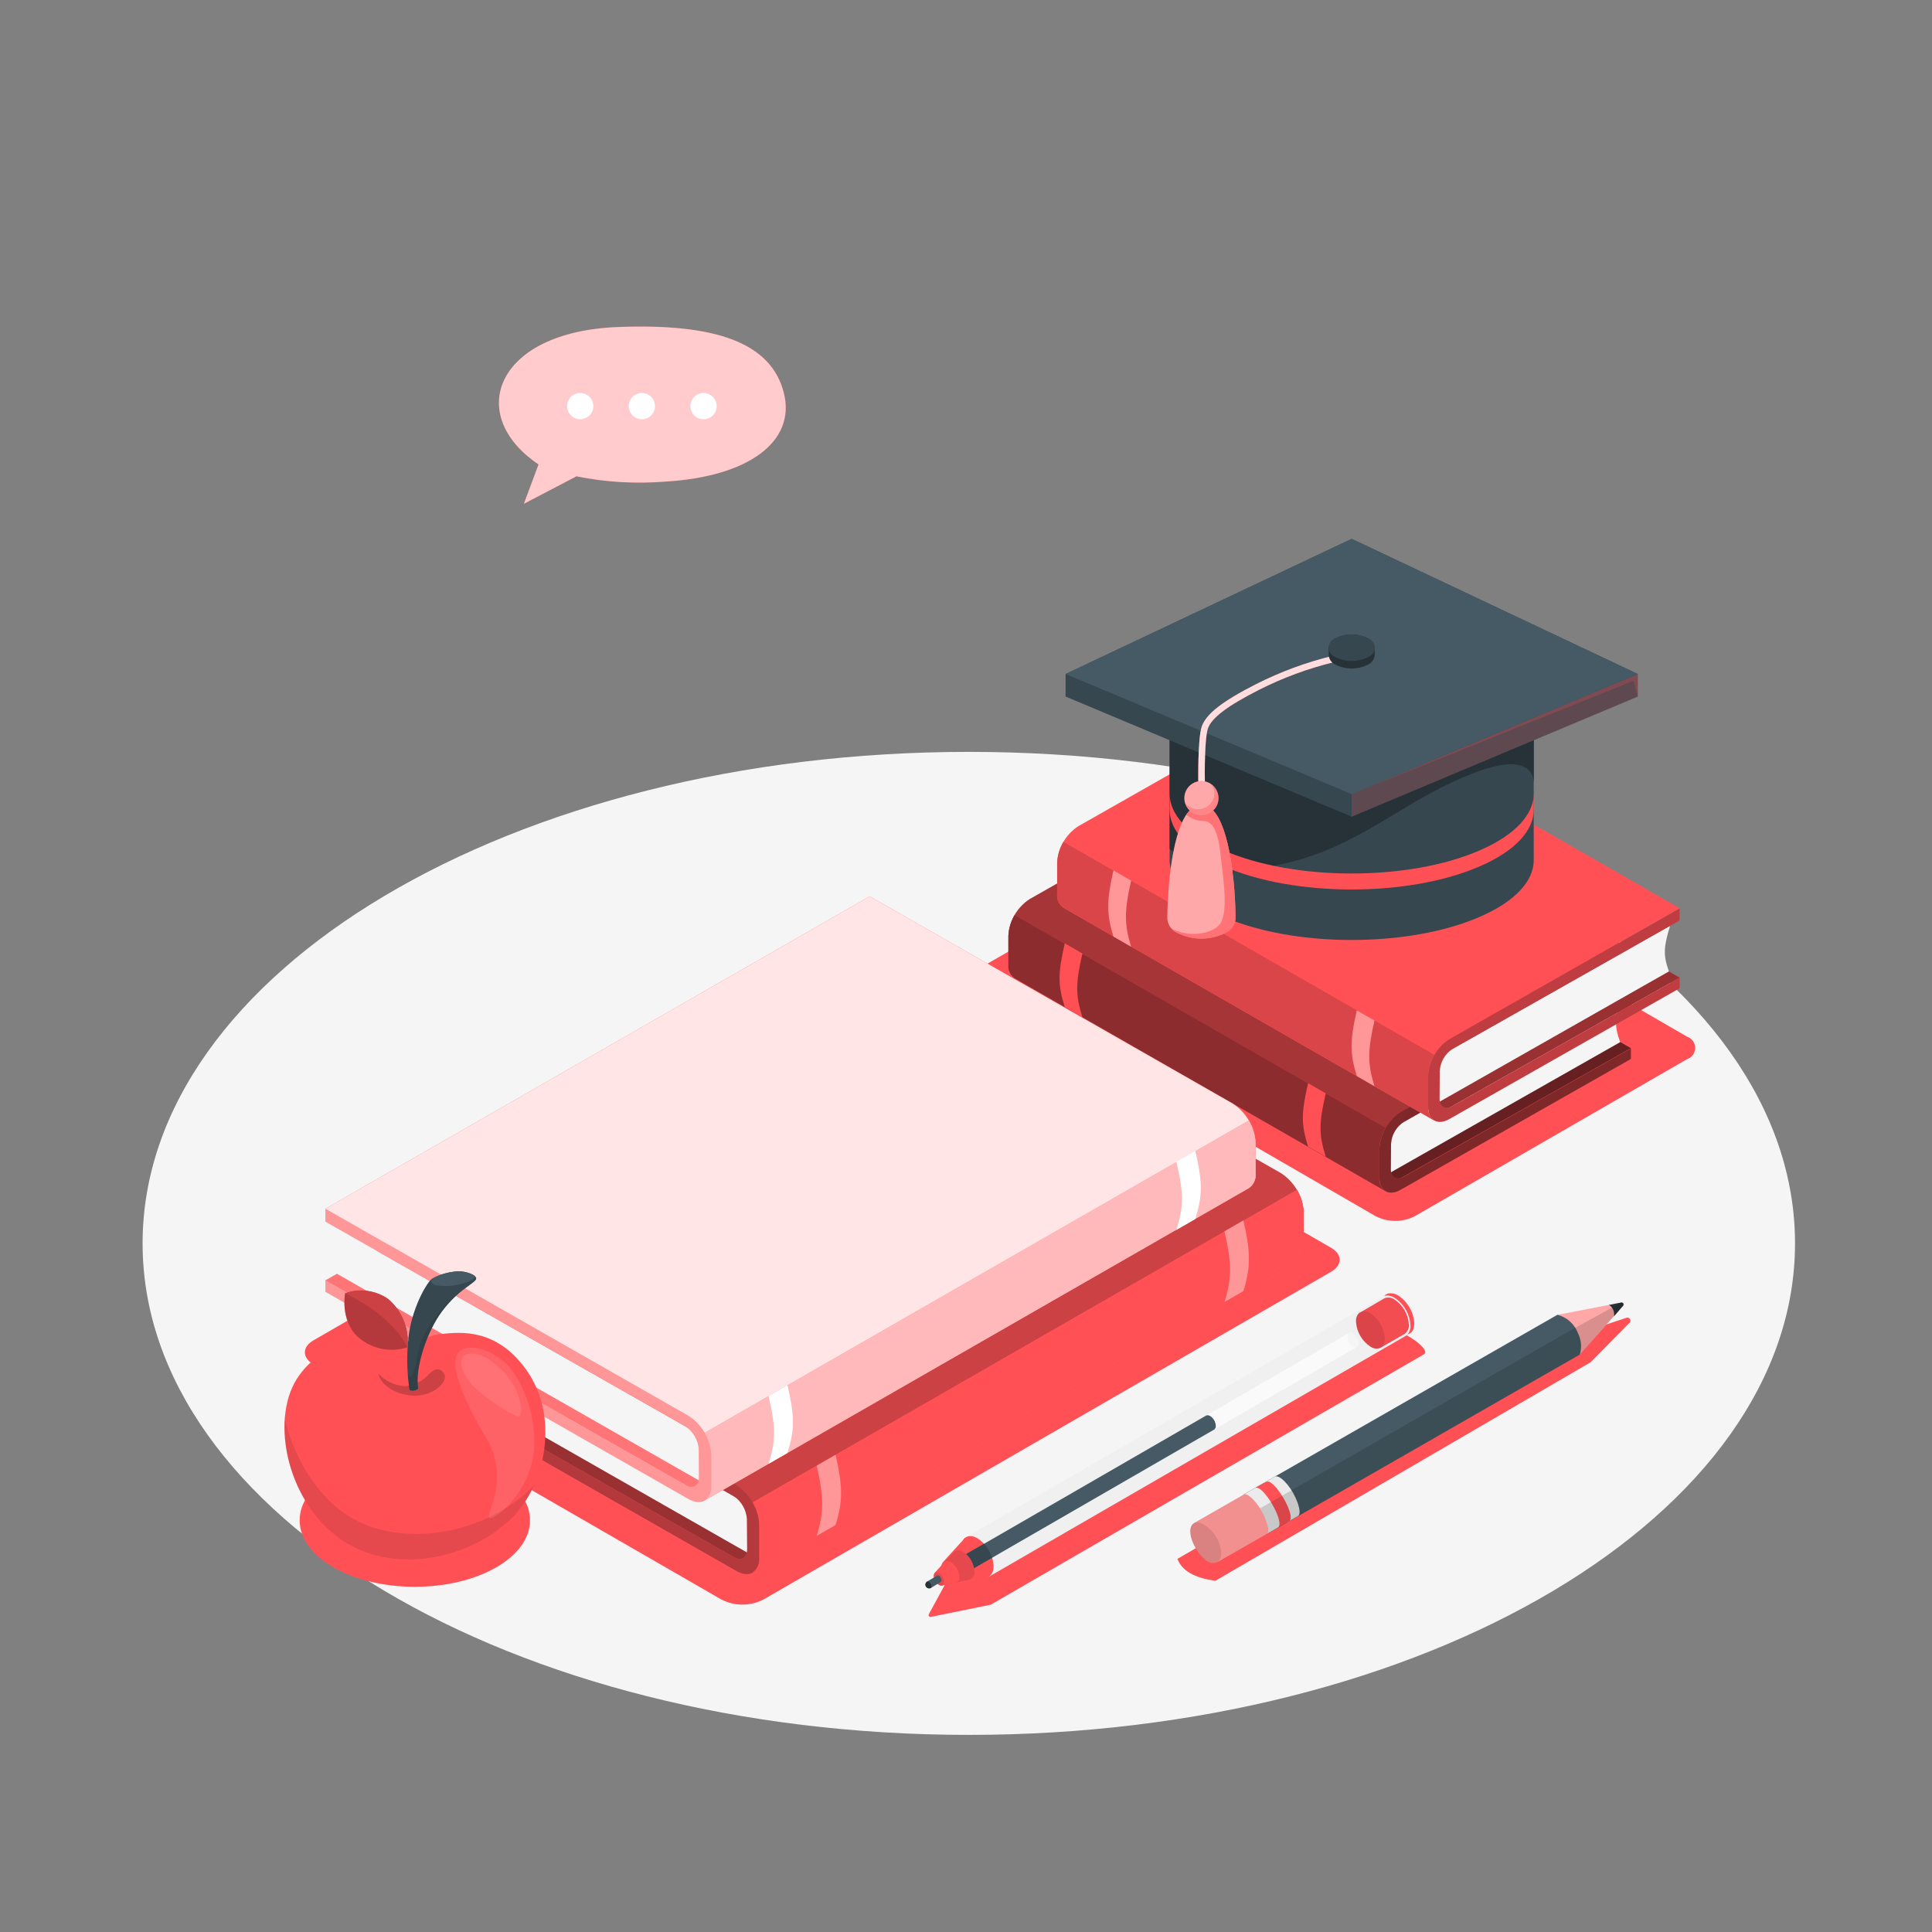 <svg width="221" height="221" viewBox="0 0 221 221" fill="none" xmlns="http://www.w3.org/2000/svg">
<rect x="0" y="0" width="221" height="221" fill="#808080" stroke="none"/>
<g clip-path="url(#clip0_851_13391)">
<g clip-path="url(#clip1_851_13391)">
<g clip-path="url(#clip2_851_13391)">
<path d="M110.821 198.452C163.017 198.452 205.331 173.28 205.331 142.229C205.331 111.178 163.017 86.006 110.821 86.006C58.624 86.006 16.311 111.178 16.311 142.229C16.311 173.28 58.624 198.452 110.821 198.452Z" fill="#F5F5F5"/>
<path d="M161.829 139.125L192.984 121.153C193.254 121.063 193.487 120.89 193.653 120.66C193.819 120.429 193.908 120.153 193.908 119.869C193.908 119.585 193.819 119.308 193.653 119.078C193.487 118.847 193.254 118.675 192.984 118.584L148.027 92.574C147.337 92.224 146.574 92.041 145.8 92.041C145.026 92.041 144.263 92.224 143.572 92.574L112.41 110.546C112.141 110.637 111.907 110.809 111.742 111.04C111.576 111.27 111.487 111.547 111.487 111.831C111.487 112.115 111.576 112.391 111.742 112.622C111.907 112.852 112.141 113.025 112.41 113.115L157.368 139.124C158.059 139.476 158.824 139.659 159.599 139.659C160.374 139.659 161.138 139.476 161.829 139.125Z" fill="#FF5155"/>
<path d="M82.543 182.982L35.858 156.068C34.544 155.31 34.544 154.083 35.858 153.32L100.81 115.82C101.548 115.445 102.364 115.25 103.192 115.25C104.02 115.25 104.836 115.445 105.575 115.82L152.26 142.731C153.574 143.489 153.574 144.716 152.26 145.479L87.305 182.979C86.567 183.353 85.751 183.548 84.924 183.548C84.097 183.548 83.281 183.353 82.543 182.979V182.982Z" fill="#FF5155"/>
<path d="M47.453 181.513C54.73 181.513 60.628 178.107 60.628 173.905C60.628 169.703 54.73 166.297 47.453 166.297C40.177 166.297 34.278 169.703 34.278 173.905C34.278 178.107 40.177 181.513 47.453 181.513Z" fill="#FF5155"/>
<path d="M107.858 178.697L107.902 178.645L110.253 176.064V176.044C110.266 176.028 110.281 176.013 110.297 176L110.321 175.972C110.53 175.807 110.789 175.717 111.056 175.717C111.322 175.717 111.581 175.807 111.79 175.972C112.325 176.32 112.771 176.789 113.091 177.341C113.411 177.893 113.596 178.512 113.632 179.149C113.669 179.409 113.619 179.674 113.49 179.903C113.362 180.132 113.162 180.312 112.921 180.416H112.889L112.758 180.444H112.726L109.326 181.187C109.117 181.223 108.903 181.178 108.726 181.06C108.42 180.86 108.166 180.591 107.983 180.274C107.8 179.958 107.694 179.603 107.674 179.237C107.673 179.043 107.736 178.853 107.853 178.697H107.858Z" fill="#FF5155"/>
<path d="M162.877 154.923L113.333 183.557L106.471 184.957C106.432 184.965 106.391 184.962 106.354 184.947C106.317 184.933 106.285 184.908 106.261 184.876C106.237 184.844 106.223 184.806 106.22 184.766C106.217 184.726 106.226 184.686 106.245 184.651L108.393 180.708L157.941 152.07C159.296 151.286 163.938 154.313 162.877 154.923Z" fill="#FF5155"/>
<path d="M134.686 178.314C135.186 179.664 136.624 180.506 139.03 180.82L181.947 155.828L186.402 151.313C186.457 151.258 186.492 151.186 186.501 151.108C186.51 151.031 186.493 150.953 186.452 150.886C186.411 150.82 186.349 150.77 186.276 150.743C186.203 150.717 186.122 150.716 186.049 150.741L177.849 153.457L134.686 178.314Z" fill="#FF5155"/>
<path d="M186.564 119.902L158.931 135.507L116.495 111.154L144.124 95.549L186.564 119.902Z" fill="#FF5155"/>
<path opacity="0.6" d="M186.564 119.902L158.931 135.507L116.495 111.154L144.124 95.549L186.564 119.902Z" fill="black"/>
<path d="M158.629 134.367L185.329 119.21C184.666 117.328 184.714 116.756 185.468 114.25L158.927 129.268C158.927 129.268 158.447 129.217 158.629 134.367Z" fill="#F5F5F5"/>
<path d="M160.225 127.196C159.516 127.654 158.925 128.273 158.502 129.003C158.078 129.733 157.833 130.553 157.787 131.396V134.696C157.787 136.241 158.879 136.868 160.225 136.096L186.56 121.134V119.919L160.56 134.611C159.766 135.072 159.095 134.698 159.099 133.769L159.119 130.846C159.148 130.34 159.296 129.848 159.552 129.41C159.807 128.972 160.162 128.6 160.588 128.325L186.557 113.633V112.258L160.225 127.196Z" fill="#FF5155"/>
<path opacity="0.5" d="M160.225 127.196C159.516 127.654 158.925 128.273 158.502 129.003C158.078 129.733 157.833 130.553 157.787 131.396V134.696C157.787 136.241 158.879 136.868 160.225 136.096L186.56 121.134V119.919L160.56 134.611C159.766 135.072 159.095 134.698 159.099 133.769L159.119 130.846C159.148 130.34 159.296 129.848 159.552 129.41C159.807 128.972 160.162 128.6 160.588 128.325L186.557 113.633V112.258L160.225 127.196Z" fill="black"/>
<path d="M186.559 112.238L144.123 87.885L117.792 102.843C117.083 103.301 116.492 103.92 116.068 104.65C115.644 105.38 115.398 106.2 115.35 107.043V110.327C115.319 110.628 115.369 110.932 115.495 111.208C115.62 111.484 115.817 111.721 116.065 111.895L158.501 136.244C158.253 136.071 158.055 135.835 157.93 135.559C157.804 135.284 157.754 134.98 157.786 134.679V131.391C157.834 130.548 158.079 129.729 158.503 128.999C158.926 128.269 159.516 127.65 160.224 127.191L186.559 112.238Z" fill="#FF5155"/>
<path opacity="0.35" d="M186.559 112.238L144.123 87.885L117.792 102.843C117.083 103.301 116.492 103.92 116.068 104.65C115.644 105.38 115.398 106.2 115.35 107.043V110.327C115.319 110.628 115.369 110.932 115.495 111.208C115.62 111.484 115.817 111.721 116.065 111.895L158.501 136.244C158.253 136.071 158.055 135.835 157.93 135.559C157.804 135.284 157.754 134.98 157.786 134.679V131.391C157.834 130.548 158.079 129.729 158.503 128.999C158.926 128.269 159.516 127.65 160.224 127.191L186.559 112.238Z" fill="black"/>
<path d="M158.497 129.001C158.061 129.722 157.814 130.542 157.782 131.384V134.701C157.75 135.002 157.8 135.306 157.926 135.581C158.051 135.857 158.249 136.093 158.497 136.266L116.065 111.901C115.817 111.728 115.619 111.491 115.493 111.215C115.367 110.939 115.318 110.634 115.35 110.333V107.049C115.382 106.207 115.629 105.387 116.065 104.666L158.497 129.001Z" fill="#FF5155"/>
<path opacity="0.45" d="M158.497 129.001C158.061 129.722 157.814 130.542 157.782 131.384V134.701C157.75 135.002 157.8 135.306 157.926 135.581C158.051 135.857 158.249 136.093 158.497 136.266L116.065 111.901C115.817 111.728 115.619 111.491 115.493 111.215C115.367 110.939 115.318 110.634 115.35 110.333V107.049C115.382 106.207 115.629 105.387 116.065 104.666L158.497 129.001Z" fill="black"/>
<path d="M121.8 107.91C121.006 111.345 121.006 112.675 121.8 115.204L123.817 116.37C123.023 113.852 123.023 112.51 123.817 109.076L121.8 107.91Z" fill="#FF5155"/>
<path d="M149.632 123.904C148.838 127.339 148.838 128.637 149.632 131.155L151.653 132.322C150.859 129.801 150.859 128.502 151.653 125.071L149.632 123.904Z" fill="#FF5155"/>
<path d="M192.139 111.828L164.506 127.433L122.069 103.08L149.698 87.475L192.139 111.828Z" fill="#FF5155"/>
<path opacity="0.4" d="M192.139 111.828L164.506 127.433L122.069 103.08L149.698 87.475L192.139 111.828Z" fill="black"/>
<path d="M164.204 126.29L190.904 111.121C190.241 109.239 190.288 108.397 191.039 105.891L164.502 120.905C164.502 120.905 164.029 121.14 164.204 126.29Z" fill="#F5F5F5"/>
<path d="M165.799 118.848C165.09 119.306 164.5 119.926 164.075 120.656C163.651 121.385 163.405 122.205 163.357 123.048V126.602C163.357 128.147 164.449 128.774 165.799 128.002L192.134 113.044V111.829L166.134 126.521C165.34 126.986 164.669 126.608 164.669 125.683L164.693 122.506C164.722 122 164.87 121.508 165.124 121.07C165.379 120.632 165.733 120.26 166.158 119.985L192.131 105.293V103.914L165.799 118.848Z" fill="#FF5155"/>
<path opacity="0.25" d="M165.799 118.848C165.09 119.306 164.5 119.926 164.075 120.656C163.651 121.385 163.405 122.205 163.357 123.048V126.602C163.357 128.147 164.449 128.774 165.799 128.002L192.134 113.044V111.829L166.134 126.521C165.34 126.986 164.669 126.608 164.669 125.683L164.693 122.506C164.722 122 164.87 121.508 165.124 121.07C165.379 120.632 165.733 120.26 166.158 119.985L192.131 105.293V103.914L165.799 118.848Z" fill="black"/>
<path d="M192.135 103.894L149.699 79.541L123.364 94.499C122.655 94.957 122.064 95.576 121.64 96.306C121.217 97.036 120.972 97.856 120.926 98.699V102.273C120.893 102.574 120.943 102.878 121.069 103.153C121.194 103.429 121.392 103.665 121.641 103.838L164.076 128.192C163.827 128.019 163.629 127.782 163.503 127.506C163.378 127.23 163.328 126.925 163.361 126.624V123.07C163.407 122.227 163.652 121.407 164.075 120.677C164.499 119.947 165.09 119.328 165.799 118.87L192.135 103.894Z" fill="#FF5155"/>
<path d="M164.075 120.66C163.638 121.38 163.391 122.2 163.36 123.043V126.599C163.329 126.9 163.379 127.204 163.505 127.48C163.63 127.756 163.827 127.993 164.075 128.167L121.643 103.822C121.395 103.649 121.197 103.413 121.072 103.137C120.946 102.862 120.896 102.558 120.928 102.257V98.683C120.96 97.841 121.206 97.021 121.643 96.301L164.075 120.66Z" fill="#FF5155"/>
<path opacity="0.15" d="M164.075 120.66C163.638 121.38 163.391 122.2 163.36 123.043V126.599C163.329 126.9 163.379 127.204 163.505 127.48C163.63 127.756 163.827 127.993 164.075 128.167L121.643 103.822C121.395 103.649 121.197 103.413 121.072 103.137C120.946 102.862 120.896 102.558 120.928 102.257V98.683C120.96 97.841 121.206 97.021 121.643 96.301L164.075 120.66Z" fill="black"/>
<path d="M127.37 99.562C126.576 102.997 126.576 104.613 127.37 107.13L129.391 108.298C128.597 105.777 128.597 104.163 129.391 100.729L127.37 99.562Z" fill="#FF5155"/>
<path d="M155.206 115.576C154.412 119.011 154.412 120.567 155.206 123.085L157.227 124.252C156.433 121.734 156.433 120.166 157.227 116.731L155.206 115.576Z" fill="#FF5155"/>
<g opacity="0.4">
<path d="M127.37 99.562C126.576 102.997 126.576 104.613 127.37 107.13L129.391 108.298C128.597 105.777 128.597 104.163 129.391 100.729L127.37 99.562Z" fill="white"/>
<path d="M155.206 115.576C154.412 119.011 154.412 120.567 155.206 123.085L157.227 124.252C156.433 121.734 156.433 120.166 157.227 116.731L155.206 115.576Z" fill="white"/>
</g>
<path d="M42.721 154.715L85.642 179.1L147.897 143.362L104.98 118.977L42.721 154.715Z" fill="#FF5155"/>
<path opacity="0.4" d="M42.721 154.715L85.642 179.1L147.897 143.362L104.98 118.977L42.721 154.715Z" fill="black"/>
<path d="M85.963 177.878L44.035 153.958C44.746 151.945 44.69 151.043 43.888 148.367L85.641 172.125C85.641 172.125 86.158 172.375 85.963 177.878Z" fill="#F5F5F5"/>
<path d="M84.256 169.926C85.014 170.416 85.645 171.077 86.099 171.857C86.552 172.637 86.814 173.513 86.865 174.413V178.213C86.865 179.869 85.698 180.536 84.256 179.713L42.725 156.012V154.712L83.903 178.104C84.765 178.604 85.464 178.204 85.464 177.204L85.44 173.793C85.409 173.253 85.252 172.728 84.98 172.26C84.708 171.792 84.329 171.395 83.875 171.101L42.725 147.701V146.232L84.256 169.926Z" fill="#FF5155"/>
<path opacity="0.3" d="M84.256 169.926C85.014 170.416 85.645 171.077 86.099 171.857C86.552 172.637 86.814 173.513 86.865 174.413V178.213C86.865 179.869 85.698 180.536 84.256 179.713L42.725 156.012V154.712L83.903 178.104C84.765 178.604 85.464 178.204 85.464 177.204L85.44 173.793C85.409 173.253 85.252 172.728 84.98 172.26C84.708 171.792 84.329 171.395 83.875 171.101L42.725 147.701V146.232L84.256 169.926Z" fill="black"/>
<path d="M42.725 146.232L104.98 110.494L146.515 134.188C147.273 134.677 147.904 135.339 148.358 136.119C148.811 136.898 149.073 137.774 149.124 138.675V142.475C149.158 142.797 149.105 143.122 148.971 143.417C148.837 143.712 148.627 143.965 148.362 144.151L86.098 179.884C86.362 179.698 86.573 179.445 86.707 179.15C86.841 178.855 86.894 178.53 86.86 178.208V174.408C86.81 173.508 86.549 172.633 86.097 171.853C85.645 171.073 85.016 170.411 84.26 169.921L42.725 146.232Z" fill="#FF5155"/>
<path opacity="0.2" d="M42.725 146.232L104.98 110.494L146.515 134.188C147.273 134.677 147.904 135.339 148.358 136.119C148.811 136.898 149.073 137.774 149.124 138.675V142.475C149.158 142.797 149.105 143.122 148.971 143.417C148.837 143.712 148.627 143.965 148.362 144.151L86.098 179.884C86.362 179.698 86.573 179.445 86.707 179.15C86.841 178.855 86.894 178.53 86.86 178.208V174.408C86.81 173.508 86.549 172.633 86.097 171.853C85.645 171.073 85.016 170.411 84.26 169.921L42.725 146.232Z" fill="black"/>
<path d="M86.102 171.859C86.57 172.631 86.832 173.51 86.864 174.412V178.212C86.897 178.534 86.845 178.859 86.711 179.154C86.577 179.449 86.367 179.702 86.102 179.888L148.361 144.15C148.626 143.965 148.836 143.711 148.97 143.416C149.104 143.122 149.157 142.796 149.123 142.474V138.666C149.09 137.764 148.827 136.886 148.361 136.113L86.102 171.859Z" fill="#FF5155"/>
<path d="M86.102 171.858C86.571 172.63 86.833 173.509 86.864 174.411V178.211C86.897 178.533 86.844 178.858 86.71 179.153C86.576 179.447 86.366 179.701 86.102 179.887L148.352 144.15C148.617 143.965 148.828 143.711 148.963 143.417C149.097 143.122 149.151 142.797 149.118 142.474V138.666C149.087 137.764 148.825 136.885 148.356 136.113L86.102 171.858Z" fill="#FF5155"/>
<path d="M142.23 139.604C143.076 143.273 143.064 144.996 142.23 147.689L140.07 148.936C140.904 146.244 140.916 144.52 140.07 140.851L142.23 139.604Z" fill="#FF5155"/>
<path d="M95.577 166.42C96.423 170.089 96.411 171.761 95.577 174.453L93.421 175.688C94.251 172.996 94.263 171.32 93.421 167.659L95.577 166.42Z" fill="#FF5155"/>
<g opacity="0.4">
<path d="M142.23 139.604C143.076 143.273 143.064 144.996 142.23 147.689L140.07 148.936C140.904 146.244 140.916 144.52 140.07 140.851L142.23 139.604Z" fill="white"/>
<path d="M95.577 166.418C96.423 170.087 96.411 171.759 95.577 174.451L93.421 175.686C94.251 172.994 94.263 171.318 93.421 167.657L95.577 166.418Z" fill="white"/>
</g>
<path d="M37.221 146.465L80.142 170.85L142.397 135.112L99.48 110.727L37.221 146.465Z" fill="#FF5155"/>
<path opacity="0.2" d="M37.221 146.465L80.142 170.85L142.397 135.112L99.48 110.727L37.221 146.465Z" fill="white"/>
<path d="M80.463 169.638L38.551 145.71C39.262 143.697 39.206 143.085 38.404 140.41L80.157 164.164C80.157 164.164 80.642 164.127 80.463 169.638Z" fill="#F5F5F5"/>
<path d="M78.756 161.97C79.514 162.459 80.145 163.12 80.599 163.9C81.052 164.68 81.314 165.556 81.365 166.457V169.963C81.365 171.619 80.198 172.286 78.756 171.463L37.225 147.764V146.464L78.403 169.856C79.265 170.356 79.964 169.956 79.964 168.956L79.94 165.835C79.91 165.293 79.752 164.766 79.481 164.297C79.209 163.828 78.83 163.43 78.375 163.135L37.225 139.735V138.27L78.756 161.97Z" fill="#FF5155"/>
<path opacity="0.4" d="M78.756 161.97C79.514 162.459 80.145 163.12 80.599 163.9C81.052 164.68 81.314 165.556 81.365 166.457V169.963C81.365 171.619 80.198 172.286 78.756 171.463L37.225 147.764V146.464L78.403 169.856C79.265 170.356 79.964 169.956 79.964 168.956L79.94 165.835C79.91 165.293 79.752 164.766 79.481 164.297C79.209 163.828 78.83 163.43 78.375 163.135L37.225 139.735V138.27L78.756 161.97Z" fill="white"/>
<path d="M37.221 138.269L99.48 102.531L140.999 126.231C141.76 126.72 142.394 127.383 142.849 128.164C143.305 128.945 143.569 129.823 143.62 130.726V134.231C143.655 134.554 143.602 134.88 143.467 135.175C143.333 135.47 143.121 135.723 142.854 135.907L80.599 171.625C80.863 171.439 81.073 171.185 81.207 170.891C81.341 170.596 81.394 170.271 81.361 169.949V166.463C81.311 165.563 81.05 164.687 80.598 163.907C80.147 163.126 79.517 162.463 78.761 161.972L37.221 138.269Z" fill="#FF5155"/>
<path opacity="0.85" d="M37.221 138.269L99.48 102.531L140.999 126.231C141.76 126.72 142.394 127.383 142.849 128.164C143.305 128.945 143.569 129.823 143.62 130.726V134.231C143.655 134.554 143.602 134.88 143.467 135.175C143.333 135.47 143.121 135.723 142.854 135.907L80.599 171.625C80.863 171.439 81.073 171.185 81.207 170.891C81.341 170.596 81.394 170.271 81.361 169.949V166.463C81.311 165.563 81.05 164.687 80.598 163.907C80.147 163.126 79.517 162.463 78.761 161.972L37.221 138.269Z" fill="white"/>
<path d="M80.602 163.901C81.071 164.672 81.333 165.552 81.364 166.454V169.964C81.397 170.286 81.344 170.611 81.21 170.905C81.076 171.2 80.866 171.453 80.602 171.64L142.857 135.901C143.123 135.716 143.335 135.463 143.47 135.168C143.605 134.873 143.658 134.547 143.623 134.225V130.725C143.591 129.822 143.327 128.943 142.857 128.172L80.602 163.901Z" fill="#FF5155"/>
<path opacity="0.6" d="M80.602 163.901C81.071 164.672 81.333 165.552 81.364 166.454V169.964C81.397 170.286 81.344 170.611 81.21 170.905C81.076 171.2 80.866 171.453 80.602 171.64L142.857 135.901C143.123 135.716 143.335 135.463 143.47 135.168C143.605 134.873 143.658 134.547 143.623 134.225V130.725C143.591 129.822 143.327 128.943 142.857 128.172L80.602 163.901Z" fill="white"/>
<path d="M136.73 131.645C137.576 135.314 137.564 136.745 136.73 139.44L134.57 140.687C135.404 137.995 135.416 136.561 134.57 132.887L136.73 131.645Z" fill="white"/>
<path d="M90.076 158.449C90.922 162.118 90.91 163.508 90.076 166.2L87.916 167.443C88.751 164.755 88.763 163.365 87.916 159.696L90.076 158.449Z" fill="white"/>
<path d="M133.792 82.253V98.415C133.792 100.742 135.837 103.069 139.892 104.844C148.024 108.418 161.211 108.418 169.344 104.844C173.414 103.061 175.444 100.73 175.444 98.395V82.253C175.492 79.87 173.459 77.528 169.344 75.725C161.212 72.151 148.025 72.151 139.892 75.725C135.77 77.516 133.741 79.898 133.792 82.253Z" fill="#37474F"/>
<path d="M133.796 82.253C133.748 79.87 135.781 77.528 139.896 75.725C148.028 72.151 161.215 72.151 169.348 75.725C173.462 77.525 175.491 79.89 175.448 82.253V89.635C175.448 87.804 173.824 86.494 169.015 88.265C161.133 91.165 156.705 95.965 148.668 98.331C142.021 100.289 136.132 99.522 133.793 97.088V82.253H133.796Z" fill="#263238"/>
<path d="M133.792 90.807V92.642C133.792 94.965 135.837 97.296 139.892 99.067C148.024 102.641 161.211 102.641 169.344 99.067C173.444 97.276 175.471 94.917 175.444 92.567V90.791C175.444 93.122 173.415 95.453 169.344 97.24C161.212 100.814 148.025 100.814 139.892 97.24C135.837 95.461 133.804 93.138 133.792 90.807Z" fill="#FF5155"/>
<path d="M187.343 77.099L154.62 61.641L121.892 77.099V79.676L154.62 93.421L187.344 79.678L187.343 77.099Z" fill="#37474F"/>
<path opacity="0.2" d="M154.62 93.418V90.841L187.344 77.098V79.675L154.62 93.418Z" fill="#FF5155"/>
<path opacity="0.2" d="M154.62 90.841L186.875 77.864L187.344 79.675V77.098L154.62 90.841Z" fill="#FF5155"/>
<path d="M154.62 61.641L121.892 77.099L154.62 90.842L187.344 77.099L154.62 61.641Z" fill="#455A64"/>
<path d="M137.076 89.758C137.076 89.544 136.976 84.52 137.476 83.091C137.976 81.662 139.835 80.212 143.714 78.243C146.487 76.844 149.411 75.765 152.43 75.027L152.589 75.742C149.629 76.464 146.762 77.522 144.044 78.895C140.399 80.745 138.588 82.115 138.171 83.33C137.798 84.414 137.794 88.33 137.826 89.743L137.076 89.758Z" fill="#FF5155"/>
<path opacity="0.8" d="M137.076 89.758C137.076 89.544 136.976 84.52 137.476 83.091C137.976 81.662 139.835 80.212 143.714 78.243C146.487 76.844 149.411 75.765 152.43 75.027L152.589 75.742C149.629 76.464 146.762 77.522 144.044 78.895C140.399 80.745 138.588 82.115 138.171 83.33C137.798 84.414 137.794 88.33 137.826 89.743L137.076 89.758Z" fill="white"/>
<path d="M141.326 105.121C141.326 101.361 140.703 94.626 138.726 92.668H136.126C134.141 94.626 133.533 101.36 133.533 105.121C133.564 105.463 133.686 105.791 133.886 106.07C134.087 106.35 134.358 106.57 134.673 106.709C135.526 107.142 136.47 107.368 137.427 107.368C138.384 107.368 139.327 107.142 140.181 106.709C140.495 106.57 140.767 106.349 140.968 106.07C141.169 105.791 141.293 105.463 141.326 105.121Z" fill="#FF5155"/>
<path opacity="0.5" d="M141.326 105.121C141.326 101.361 140.703 94.626 138.726 92.668H136.126C134.141 94.626 133.533 101.36 133.533 105.121C133.564 105.463 133.686 105.791 133.886 106.07C134.087 106.35 134.358 106.57 134.673 106.709C135.526 107.142 136.47 107.368 137.427 107.368C138.384 107.368 139.327 107.142 140.181 106.709C140.495 106.57 140.767 106.349 140.968 106.07C141.169 105.791 141.293 105.463 141.326 105.121Z" fill="white"/>
<path opacity="0.6" d="M136.127 92.668C135.97 92.829 135.829 93.005 135.706 93.192C136.267 93.672 136.985 93.928 137.723 93.911C138.481 93.971 139.272 94.586 139.609 97.671C139.946 100.756 140.602 104.695 139.379 105.891C138.156 107.087 135.428 107.082 133.995 106.185C134.194 106.393 134.423 106.57 134.674 106.713C135.527 107.146 136.471 107.372 137.428 107.372C138.385 107.372 139.328 107.146 140.182 106.713C140.496 106.573 140.768 106.353 140.969 106.074C141.17 105.795 141.293 105.467 141.326 105.125C141.326 101.365 140.703 94.63 138.726 92.672L136.127 92.668Z" fill="#FF5155"/>
<path d="M139.379 91.299C139.378 91.75 139.221 92.187 138.934 92.535C138.647 92.883 138.249 93.121 137.806 93.209C137.364 93.296 136.904 93.227 136.507 93.014C136.109 92.801 135.798 92.457 135.626 92.04C135.454 91.623 135.432 91.159 135.563 90.728C135.695 90.296 135.972 89.923 136.347 89.673C136.722 89.423 137.173 89.311 137.621 89.355C138.07 89.4 138.49 89.599 138.809 89.918C139.174 90.285 139.379 90.781 139.379 91.299Z" fill="#FF5155"/>
<path opacity="0.5" d="M139.379 91.299C139.378 91.75 139.221 92.187 138.934 92.535C138.647 92.883 138.249 93.121 137.806 93.209C137.364 93.296 136.904 93.227 136.507 93.014C136.109 92.801 135.798 92.457 135.626 92.04C135.454 91.623 135.432 91.159 135.563 90.728C135.695 90.296 135.972 89.923 136.347 89.673C136.722 89.423 137.173 89.311 137.621 89.355C138.07 89.4 138.49 89.599 138.809 89.918C139.174 90.285 139.379 90.781 139.379 91.299Z" fill="white"/>
<path opacity="0.4" d="M138.562 89.715C138.705 89.91 138.806 90.132 138.86 90.368C138.913 90.604 138.918 90.848 138.874 91.086C138.829 91.323 138.737 91.549 138.602 91.75C138.467 91.951 138.292 92.121 138.089 92.252C137.697 92.509 137.224 92.613 136.761 92.544C136.297 92.475 135.875 92.239 135.575 91.879C135.667 92.174 135.827 92.443 136.044 92.663C136.26 92.884 136.526 93.05 136.819 93.147C137.112 93.245 137.424 93.271 137.73 93.224C138.035 93.177 138.325 93.058 138.575 92.876C138.825 92.695 139.028 92.457 139.168 92.181C139.308 91.906 139.38 91.601 139.379 91.292C139.377 90.983 139.303 90.679 139.16 90.405C139.018 90.13 138.813 89.894 138.562 89.715Z" fill="#FF5155"/>
<path d="M151.987 74.092C152.009 73.861 152.092 73.641 152.227 73.452C152.363 73.264 152.545 73.115 152.757 73.02C153.334 72.728 153.971 72.576 154.617 72.576C155.264 72.576 155.901 72.728 156.478 73.02C156.689 73.115 156.872 73.264 157.007 73.452C157.142 73.641 157.225 73.861 157.248 74.092V74.954C157.226 75.185 157.143 75.406 157.008 75.594C156.872 75.782 156.69 75.931 156.478 76.026C155.901 76.318 155.264 76.47 154.617 76.47C153.971 76.47 153.334 76.318 152.757 76.026C152.545 75.931 152.362 75.782 152.227 75.594C152.092 75.406 152.009 75.185 151.987 74.954V74.092Z" fill="#263238"/>
<path d="M156.486 75.168C156.71 75.092 156.905 74.947 157.043 74.755C157.181 74.562 157.256 74.331 157.256 74.094C157.256 73.857 157.181 73.626 157.043 73.433C156.905 73.24 156.71 73.096 156.486 73.02C155.909 72.728 155.271 72.576 154.625 72.576C153.979 72.576 153.341 72.728 152.765 73.02C152.541 73.097 152.346 73.241 152.208 73.434C152.071 73.626 151.997 73.857 151.997 74.094C151.997 74.331 152.071 74.561 152.208 74.754C152.346 74.947 152.541 75.091 152.765 75.168C153.341 75.46 153.979 75.612 154.625 75.612C155.271 75.612 155.909 75.46 156.486 75.168Z" fill="#37474F"/>
<path d="M50.44 152.601C52.767 152.343 56.821 151.966 60.188 156.675C64.023 162.032 62.423 169.775 58.599 173.603C53.779 178.368 45.233 180.079 39.389 176.335C32.916 172.193 30.86 162.608 33.956 157.728C37.053 152.848 43.133 153.054 44.773 153.443C47.236 154.026 48.633 152.803 50.44 152.601Z" fill="#FF5155"/>
<path opacity="0.1" d="M42.343 174.613C48.859 176.86 56.825 174.454 61.114 169.848C60.511 171.248 59.654 172.525 58.587 173.613C53.766 178.378 45.221 180.09 39.376 176.345C34.475 173.216 32.12 166.93 32.597 161.955C32.596 163.323 35.172 172.142 42.343 174.613Z" fill="black"/>
<g opacity="0.1">
<path d="M53.18 154.242C54.641 153.842 57.02 154.81 58.493 156.625C60.229 159.094 61.144 162.048 61.106 165.067C61.106 170.416 56.547 174.001 55.988 173.644C55.429 173.287 58.498 169.276 55.588 164.428C52.672 159.539 50.782 154.865 53.18 154.242Z" fill="white"/>
</g>
<g opacity="0.1">
<path d="M54.47 154.885C56.058 155.139 58.23 157.268 58.977 158.892C59.724 160.516 59.7 161.727 59.501 161.969C59.144 162.398 55.562 159.92 54.339 158.745C52.595 157.073 51.889 154.476 54.47 154.885Z" fill="white"/>
</g>
<path opacity="0.2" d="M48.808 157.458C49.503 156.664 50.208 156.223 50.793 157.124C51.378 158.025 49.467 159.904 46.969 159.624C44.471 159.344 43.395 157.924 43.296 157.124C44.07 157.976 45.147 158.494 46.296 158.565C47.237 158.498 48.124 158.106 48.808 157.458Z" fill="black"/>
<path d="M46.85 159.011C46.506 156.794 46.494 154.539 46.814 152.32C47.374 149.084 48.914 146.626 49.391 146.3C50.171 145.848 51.036 145.564 51.932 145.466C53.155 145.271 54.751 145.866 54.432 146.383C54.113 146.9 52.411 147.574 50.616 149.937C48.821 152.3 47.439 156.525 47.836 158.844C47.703 158.961 47.541 159.038 47.367 159.068C47.192 159.097 47.013 159.077 46.85 159.011Z" fill="#37474F"/>
<path d="M49.474 146.247L49.581 146.179C50.314 145.811 51.103 145.572 51.916 145.472C52.745 145.332 53.597 145.511 54.3 145.972C54.414 146.135 54.184 146.417 53.108 146.766C52.056 147.108 50.937 147.193 49.844 147.012C49.38 146.906 49.121 146.517 49.474 146.247Z" fill="#455A64"/>
<path opacity="0.1" d="M47.784 154.892C48.276 151.977 50.806 149.186 52.628 147.832C51.877 148.451 51.202 149.156 50.615 149.932C48.815 152.291 47.438 156.52 47.835 158.839C47.703 158.954 47.542 159.031 47.37 159.06C47.197 159.09 47.02 159.071 46.858 159.006C46.858 159.006 46.715 158.172 46.636 156.945C46.89 158.061 47.327 157.58 47.784 154.892Z" fill="black"/>
<path d="M46.612 154.116C45.643 154.431 44.609 154.487 43.612 154.278C42.615 154.069 41.69 153.603 40.93 152.925C38.873 150.999 39.477 147.934 39.477 147.934C40.294 147.643 41.17 147.552 42.03 147.668C42.891 147.785 43.71 148.106 44.421 148.605C45.202 149.28 45.809 150.133 46.191 151.093C46.572 152.052 46.717 153.089 46.612 154.116Z" fill="#FF5155"/>
<path opacity="0.3" d="M46.612 154.116C45.643 154.431 44.609 154.487 43.612 154.278C42.615 154.069 41.69 153.603 40.93 152.925C38.873 150.999 39.477 147.934 39.477 147.934C40.294 147.643 41.17 147.552 42.03 147.668C42.891 147.785 43.71 148.106 44.421 148.605C45.202 149.28 45.809 150.133 46.191 151.093C46.572 152.052 46.717 153.089 46.612 154.116Z" fill="black"/>
<path d="M39.477 147.948C40.294 147.657 41.17 147.565 42.03 147.682C42.89 147.799 43.71 148.12 44.421 148.619C45.2 149.293 45.806 150.144 46.187 151.102C46.569 152.059 46.715 153.094 46.613 154.119C44.508 150.092 39.477 147.948 39.477 147.948Z" fill="#FF5155"/>
<path opacity="0.2" d="M39.477 147.948C40.294 147.657 41.17 147.565 42.03 147.682C42.89 147.799 43.71 148.12 44.421 148.619C45.2 149.293 45.806 150.144 46.187 151.102C46.569 152.059 46.715 153.094 46.613 154.119C44.508 150.092 39.477 147.948 39.477 147.948Z" fill="black"/>
<path d="M158.114 149.225C158.15 149.861 158.336 150.481 158.656 151.033C158.976 151.585 159.421 152.053 159.956 152.402C160.267 152.607 160.644 152.687 161.012 152.624C160.952 152.685 160.885 152.739 160.812 152.783L161.253 152.529H161.281L161.345 152.485C161.374 152.463 161.402 152.439 161.428 152.414L161.476 152.366L161.52 152.314C161.582 152.23 161.633 152.137 161.671 152.04C161.683 152.01 161.694 151.98 161.703 151.949C161.706 151.934 161.706 151.919 161.703 151.905C161.713 151.879 161.719 151.853 161.723 151.826C161.759 151.675 161.777 151.52 161.775 151.365C161.738 150.728 161.553 150.109 161.234 149.557C160.914 149.005 160.47 148.536 159.936 148.188C159.688 148.031 159.403 147.943 159.11 147.934H158.995L158.888 147.954H158.788L158.713 147.986L158.642 148.022L158.242 148.24C158.305 148.208 158.372 148.184 158.442 148.169C158.199 148.464 158.081 148.843 158.114 149.225Z" fill="#FF5155"/>
<path d="M110.516 175.834L113.109 180.361L113.55 180.107L160.803 152.807C160.876 152.764 160.943 152.71 161.003 152.648C161.246 152.361 161.368 151.992 161.345 151.616C161.308 150.98 161.122 150.36 160.802 149.808C160.482 149.257 160.037 148.788 159.503 148.439C159.255 148.286 158.972 148.199 158.681 148.189C158.602 148.189 158.524 148.197 158.447 148.213C158.377 148.229 158.31 148.253 158.247 148.285H158.215L110.516 175.834Z" fill="#F0F0F0"/>
<path d="M111.814 175.965C110.797 175.377 109.976 175.854 109.976 177.025C110.012 177.661 110.197 178.281 110.516 178.833C110.836 179.385 111.28 179.854 111.815 180.202C112.832 180.79 113.657 180.313 113.657 179.138C113.62 178.501 113.434 177.883 113.114 177.331C112.794 176.78 112.348 176.312 111.814 175.965Z" fill="#FF5155"/>
<path d="M137.942 161.94L138.002 161.904C138.073 161.881 138.149 161.875 138.223 161.886C138.298 161.897 138.369 161.925 138.43 161.968C138.621 162.093 138.779 162.26 138.893 162.457C139.006 162.653 139.072 162.874 139.085 163.1C139.092 163.175 139.081 163.249 139.054 163.318C139.027 163.388 138.985 163.45 138.93 163.5L138.851 163.548L110.88 179.693L109.042 178.629L137.942 161.94Z" fill="#455A64"/>
<path d="M113.489 178.181L110.889 179.681L109.051 178.617L112.569 176.588C112.982 177.049 113.294 177.591 113.486 178.18L113.489 178.181Z" fill="#37474F"/>
<path d="M106.934 179.924L109.066 177.581L109.122 177.517C109.27 177.396 109.456 177.33 109.648 177.33C109.839 177.33 110.025 177.396 110.174 177.517C110.552 177.764 110.867 178.096 111.093 178.487C111.318 178.878 111.449 179.317 111.474 179.768C111.499 179.952 111.464 180.139 111.374 180.301C111.283 180.463 111.143 180.592 110.974 180.668L110.891 180.688L107.766 181.367C107.648 181.385 107.528 181.36 107.428 181.296C107.255 181.183 107.112 181.031 107.009 180.852C106.906 180.674 106.847 180.474 106.836 180.268C106.823 180.145 106.859 180.022 106.936 179.926L106.934 179.924Z" fill="#FF5155"/>
<path opacity="0.1" d="M106.934 179.924L109.066 177.581L109.122 177.517C109.27 177.396 109.456 177.33 109.648 177.33C109.839 177.33 110.025 177.396 110.174 177.517C110.552 177.764 110.867 178.096 111.093 178.487C111.318 178.878 111.449 179.317 111.474 179.768C111.499 179.952 111.464 180.139 111.374 180.301C111.283 180.463 111.143 180.592 110.974 180.668L110.891 180.688L107.766 181.367C107.648 181.385 107.528 181.36 107.428 181.296C107.255 181.183 107.112 181.031 107.009 180.852C106.906 180.674 106.847 180.474 106.836 180.268C106.823 180.145 106.859 180.022 106.936 179.926L106.934 179.924Z" fill="black"/>
<path d="M106.814 180.264C106.826 180.47 106.887 180.67 106.991 180.848C107.095 181.026 107.241 181.177 107.414 181.289C107.513 181.353 107.632 181.378 107.748 181.36L109.336 181.019C109.582 180.963 109.736 180.729 109.736 180.356C109.719 180.027 109.624 179.706 109.46 179.421C109.296 179.135 109.067 178.892 108.791 178.712C108.683 178.626 108.55 178.58 108.412 178.58C108.275 178.58 108.141 178.626 108.033 178.712L107.989 178.76L106.933 179.919C106.892 179.965 106.861 180.02 106.842 180.08C106.823 180.139 106.816 180.202 106.822 180.264H106.814Z" fill="#FF5155"/>
<path opacity="0.1" d="M107.404 179.92C107.078 179.733 106.812 179.884 106.812 180.261C106.824 180.467 106.883 180.667 106.986 180.846C107.089 181.024 107.232 181.176 107.404 181.289C107.734 181.476 107.996 181.325 107.996 180.948C107.986 180.742 107.926 180.542 107.824 180.363C107.721 180.185 107.577 180.033 107.404 179.92Z" fill="black"/>
<path d="M154.283 152.493C154.356 152.458 154.438 152.443 154.519 152.451C154.6 152.459 154.678 152.489 154.744 152.537C154.934 152.661 155.092 152.827 155.205 153.023C155.318 153.219 155.383 153.439 155.395 153.665C155.404 153.747 155.391 153.83 155.356 153.905C155.322 153.98 155.268 154.044 155.2 154.09L138.943 163.49C138.997 163.44 139.04 163.378 139.066 163.308C139.093 163.239 139.104 163.164 139.098 163.09C139.085 162.864 139.018 162.643 138.905 162.446C138.791 162.25 138.633 162.083 138.443 161.958C138.381 161.915 138.31 161.887 138.236 161.876C138.161 161.865 138.085 161.871 138.014 161.894L154.283 152.493Z" fill="#FAFAFA"/>
<path d="M154.103 152.914C154.117 153.14 154.183 153.359 154.296 153.555C154.409 153.751 154.566 153.918 154.754 154.042C154.817 154.095 154.895 154.127 154.977 154.134C155.059 154.141 155.141 154.123 155.212 154.082C155.283 154.041 155.34 153.979 155.375 153.904C155.409 153.829 155.42 153.746 155.405 153.665C155.394 153.439 155.329 153.219 155.216 153.023C155.102 152.827 154.944 152.66 154.754 152.537C154.692 152.484 154.614 152.452 154.532 152.445C154.45 152.438 154.368 152.456 154.297 152.497C154.226 152.538 154.169 152.601 154.134 152.675C154.1 152.75 154.089 152.833 154.103 152.914Z" fill="#F5F5F5"/>
<path d="M155.548 150.127H155.6L158.316 148.539L158.38 148.503C158.564 148.431 158.762 148.407 158.958 148.431C159.153 148.455 159.34 148.528 159.5 148.642C159.983 148.956 160.385 149.38 160.672 149.879C160.96 150.378 161.126 150.937 161.156 151.513C161.178 151.718 161.144 151.927 161.059 152.115C160.973 152.304 160.838 152.466 160.668 152.585L157.92 154.173C157.734 154.25 157.531 154.28 157.33 154.258C157.129 154.235 156.937 154.162 156.772 154.046C156.29 153.73 155.889 153.306 155.602 152.808C155.314 152.309 155.148 151.749 155.116 151.175C155.096 150.978 155.124 150.779 155.2 150.596C155.275 150.413 155.395 150.252 155.548 150.127Z" fill="#FF5155"/>
<path opacity="0.05" d="M155.548 150.127H155.6L158.316 148.539L158.38 148.503C158.564 148.431 158.762 148.407 158.958 148.431C159.153 148.455 159.34 148.528 159.5 148.642C159.983 148.956 160.385 149.38 160.672 149.879C160.96 150.378 161.126 150.937 161.156 151.513C161.178 151.718 161.144 151.927 161.059 152.115C160.973 152.304 160.838 152.466 160.668 152.585L157.92 154.173C157.734 154.25 157.531 154.28 157.33 154.258C157.129 154.235 156.937 154.162 156.772 154.046C156.29 153.73 155.889 153.306 155.602 152.808C155.314 152.309 155.148 151.749 155.116 151.175C155.096 150.978 155.124 150.779 155.2 150.596C155.275 150.413 155.395 150.252 155.548 150.127Z" fill="black"/>
<path opacity="0.1" d="M156.752 150.222C155.839 149.694 155.096 150.122 155.096 151.175C155.127 151.75 155.293 152.31 155.581 152.808C155.869 153.307 156.27 153.731 156.752 154.046C157.665 154.574 158.408 154.146 158.408 153.089C158.376 152.515 158.21 151.956 157.922 151.458C157.635 150.96 157.234 150.537 156.752 150.222Z" fill="black"/>
<path d="M106.057 180.912L107.181 180.237C107.214 180.218 107.251 180.207 107.29 180.207C107.328 180.207 107.366 180.218 107.399 180.237C107.487 180.296 107.561 180.374 107.614 180.465C107.667 180.557 107.698 180.66 107.705 180.765C107.708 180.803 107.702 180.841 107.686 180.875C107.67 180.91 107.645 180.939 107.614 180.96L106.494 181.639C106.43 181.673 106.36 181.691 106.288 181.691C106.194 181.692 106.102 181.663 106.027 181.607C105.952 181.551 105.897 181.472 105.871 181.382C105.845 181.292 105.849 181.196 105.883 181.108C105.916 181.021 105.978 180.947 106.058 180.897L106.057 180.912Z" fill="#455A64"/>
<path d="M105.996 180.965L106.056 180.917C106.089 180.906 106.124 180.904 106.158 180.909C106.192 180.915 106.224 180.928 106.251 180.949C106.34 181.007 106.414 181.085 106.468 181.176C106.521 181.268 106.552 181.371 106.557 181.477C106.561 181.514 106.555 181.551 106.54 181.584C106.525 181.618 106.501 181.647 106.47 181.668H106.426C106.382 181.686 106.335 181.694 106.287 181.692C106.173 181.692 106.063 181.646 105.981 181.565C105.9 181.484 105.854 181.374 105.854 181.259C105.856 181.203 105.87 181.147 105.895 181.097C105.919 181.046 105.954 181.001 105.997 180.965H105.996Z" fill="#263238"/>
<path d="M178.162 150.403L185.472 148.989C185.518 148.979 185.567 148.985 185.611 149.004C185.654 149.024 185.691 149.056 185.714 149.098C185.738 149.139 185.748 149.187 185.743 149.235C185.738 149.282 185.718 149.327 185.686 149.362L180.707 154.945L178.162 150.403Z" fill="#FFA8A7"/>
<path d="M185.675 149.344C185.699 149.309 185.712 149.268 185.714 149.226C185.716 149.183 185.706 149.142 185.685 149.105C185.664 149.068 185.633 149.038 185.596 149.018C185.559 148.998 185.517 148.988 185.475 148.991L184.049 149.273C184.245 149.393 184.404 149.565 184.508 149.771C184.612 149.976 184.657 150.206 184.637 150.436V150.563L185.675 149.344Z" fill="#263238"/>
<path d="M144.846 175.497L145.446 175.156L146.169 174.756L180.711 154.945C180.954 154.141 180.883 153.275 180.511 152.523C180.321 152.003 180.007 151.538 179.597 151.168C179.187 150.797 178.692 150.531 178.156 150.395L143.61 170.178L142.232 170.972C143.166 170.517 145.763 175.02 144.846 175.497Z" fill="#455A64"/>
<path d="M147.122 174.193L148.456 173.427C148.856 173.217 148.623 172.236 148.162 171.251C147.554 169.925 146.355 168.638 145.835 168.912L144.85 169.476L144.505 169.686C145.025 169.408 146.224 170.695 146.832 172.025C147.273 172.982 147.495 173.915 147.162 174.165C147.158 174.172 147.152 174.179 147.145 174.183C147.138 174.188 147.131 174.192 147.122 174.193Z" fill="#EBEBEB"/>
<path d="M147.456 174.011C148.369 173.527 145.749 169.011 144.835 169.5L143.5 170.266C144.413 169.782 147.034 174.292 146.117 174.777L147.456 174.011Z" fill="#FF5155"/>
<path d="M144.847 175.495L146.165 174.741C147.065 174.272 144.577 169.897 143.624 170.186L143.568 170.206L142.246 170.976C143.167 170.516 145.764 175.019 144.847 175.495Z" fill="#EBEBEB"/>
<path opacity="0.15" d="M185.707 149.097L185.473 148.99L180.173 151.89L144.135 172.537C144.083 172.458 144.035 172.45 144.008 172.505C144.802 173.72 145.374 175.249 144.862 175.515L145.462 175.174L146.185 174.774L180.715 154.944L185.667 149.337C185.697 149.306 185.718 149.266 185.727 149.223C185.735 149.18 185.731 149.136 185.715 149.095L185.707 149.097Z" fill="black"/>
<path d="M139.253 178.695L144.848 175.495C145.248 175.295 145.023 174.336 144.57 173.339C143.97 172.009 142.77 170.71 142.247 170.976L136.632 174.192C135.516 174.835 136.541 177.257 137.784 178.338C137.963 178.54 138.2 178.683 138.462 178.747C138.725 178.81 139.001 178.793 139.253 178.695Z" fill="#F28F8F"/>
<path opacity="0.1" d="M139.586 176.961C139.444 176.356 139.164 175.793 138.768 175.314C138.371 174.835 137.87 174.454 137.303 174.201C137.165 174.15 137.016 174.133 136.87 174.152C136.724 174.172 136.585 174.227 136.465 174.312C135.623 175.106 136.604 177.312 137.779 178.338C137.955 178.536 138.187 178.676 138.443 178.742C138.7 178.807 138.97 178.795 139.22 178.707C139.641 178.462 139.808 177.819 139.586 176.961Z" fill="black"/>
<path d="M59.923 57.632L65.939 54.487C69.291 55.164 72.723 55.366 76.132 55.087C85.563 54.527 91.066 50.544 89.665 44.953C88.228 39.223 81.922 36.972 70.68 37.408C56.619 37.956 53.208 47.49 61.603 53.125L59.923 57.632Z" fill="#FF5155"/>
<path opacity="0.7" d="M59.923 57.632L65.939 54.487C69.291 55.164 72.723 55.366 76.132 55.087C85.563 54.527 91.066 50.544 89.665 44.953C88.228 39.223 81.922 36.972 70.68 37.408C56.619 37.956 53.208 47.49 61.603 53.125L59.923 57.632Z" fill="white"/>
<path d="M66.372 47.959C67.201 47.959 67.873 47.287 67.873 46.458C67.873 45.629 67.201 44.957 66.372 44.957C65.543 44.957 64.871 45.629 64.871 46.458C64.871 47.287 65.543 47.959 66.372 47.959Z" fill="white"/>
<path d="M73.424 47.959C74.253 47.959 74.925 47.287 74.925 46.458C74.925 45.629 74.253 44.957 73.424 44.957C72.595 44.957 71.923 45.629 71.923 46.458C71.923 47.287 72.595 47.959 73.424 47.959Z" fill="white"/>
<path d="M80.476 47.959C81.305 47.959 81.977 47.287 81.977 46.458C81.977 45.629 81.305 44.957 80.476 44.957C79.647 44.957 78.975 45.629 78.975 46.458C78.975 47.287 79.647 47.959 80.476 47.959Z" fill="white"/>
</g>
</g>
</g>
<defs>
<clipPath id="clip0_851_13391">
<rect width="220" height="220" fill="white" transform="translate(0.82 0.113)"/>
</clipPath>
<clipPath id="clip1_851_13391">
<rect width="220" height="220" fill="white" transform="translate(0.82 0.113)"/>
</clipPath>
<clipPath id="clip2_851_13391">
<rect width="220" height="220" fill="white" transform="translate(0.82 0.113)"/>
</clipPath>
</defs>
</svg>
